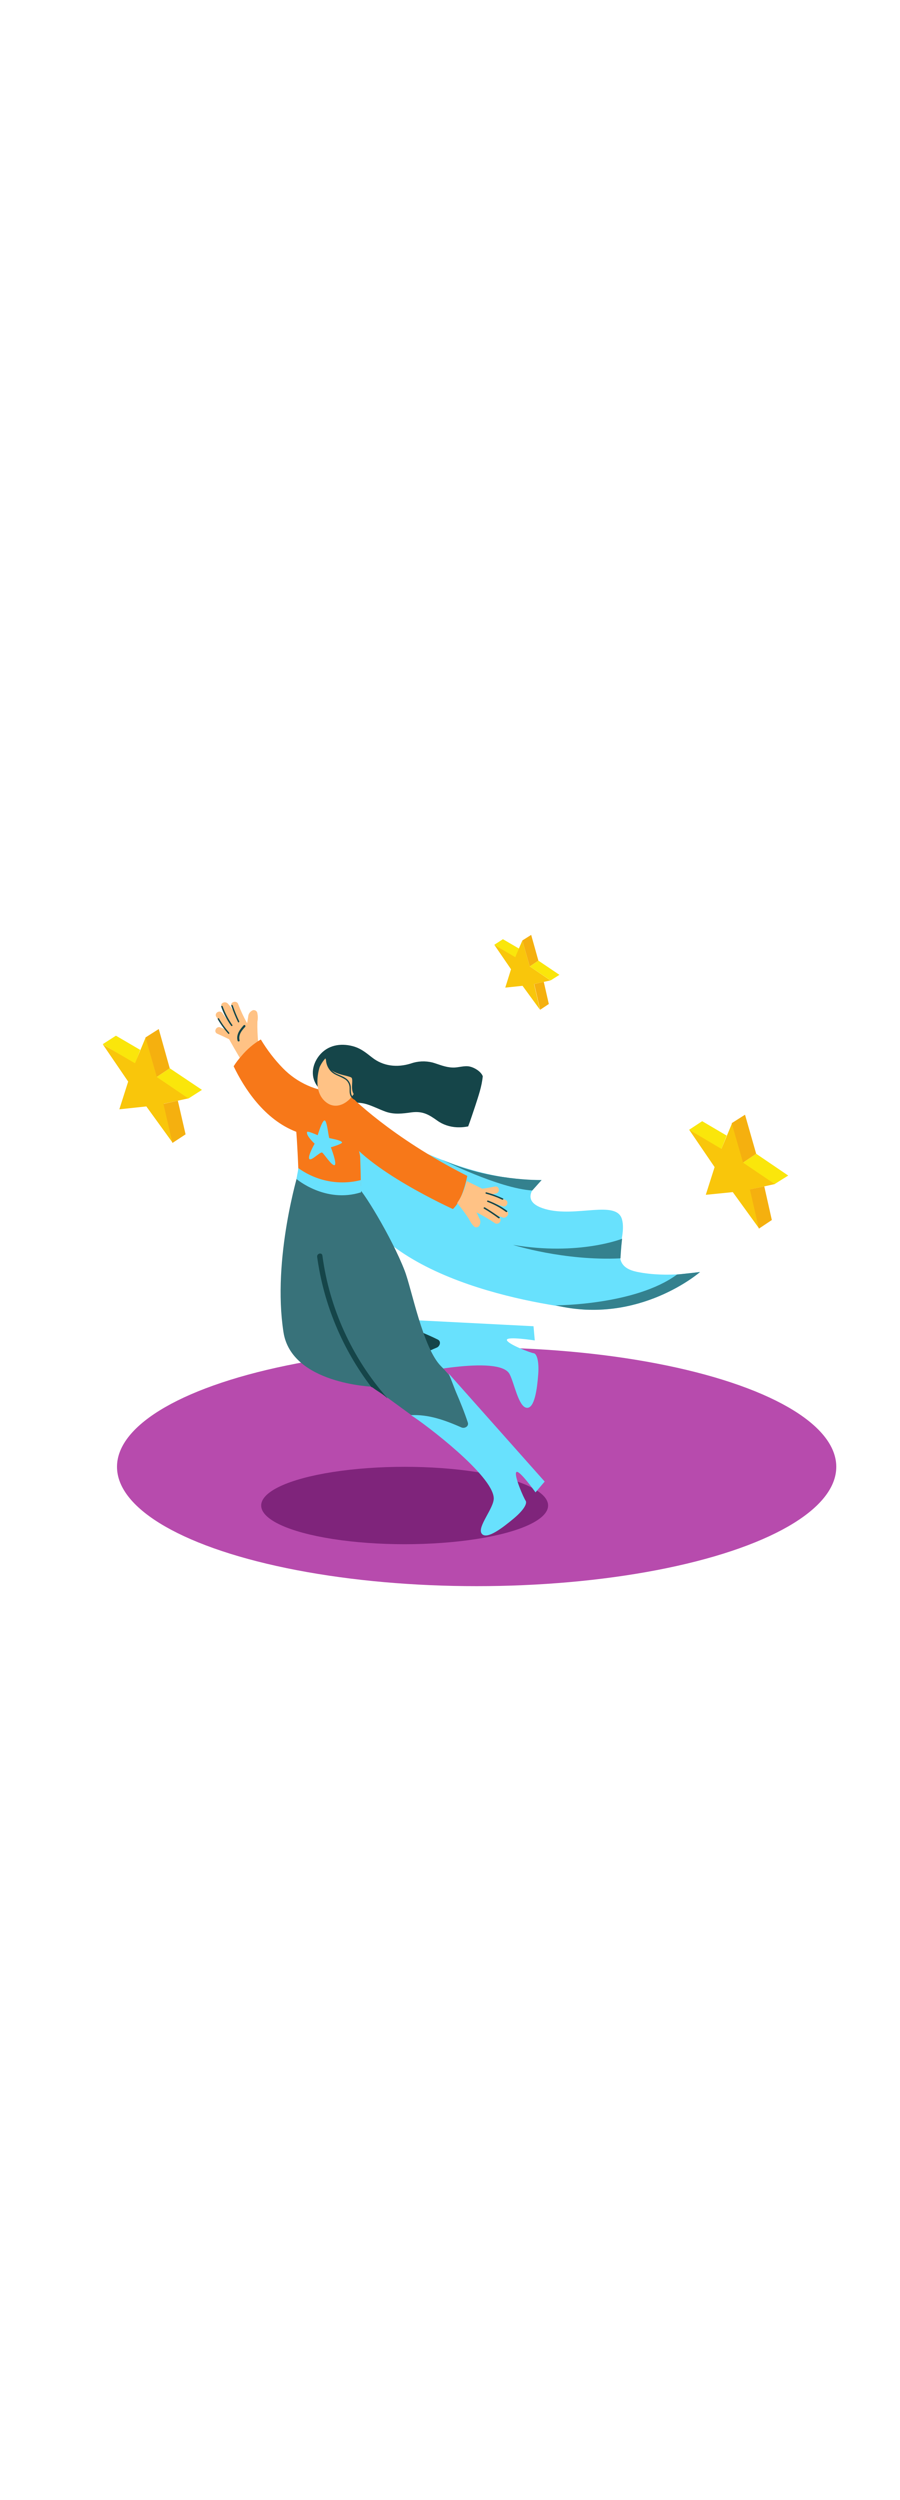 <svg version="1.1" id="Layer_1" xmlns="http://www.w3.org/2000/svg" xmlns:xlink="http://www.w3.org/1999/xlink" x="0px" y="0px" viewBox="0 0 500 500" style="width: 180px;" xml:space="preserve" data-imageid="superwoman-95" imageName="Superwoman" class="illustrations_image">
<style type="text/css">
	.st0_superwoman-95{fill:#B74BAD;}
	.st1_superwoman-95{fill:#7F247B;}
	.st2_superwoman-95{fill:#68E1FD;}
	.st3_superwoman-95{fill:#154549;}
	.st4_superwoman-95{fill:#FFC285;}
	.st5_superwoman-95{fill:#38727A;}
	.st6_superwoman-95{fill:#F77819;}
	.st7_superwoman-95{opacity:0.61;fill:#154549;enable-background:new    ;}
	.st8_superwoman-95{fill:#FAE60B;}
	.st9_superwoman-95{fill:#F9C60B;}
	.st10_superwoman-95{fill:#F5B00F;}
</style>
<ellipse id="Base_superwoman-95" class="st0_superwoman-95" cx="264.8" cy="370.4" rx="199.8" ry="66.3"/>
<ellipse id="Shadow_superwoman-95" class="st1_superwoman-95" cx="224.8" cy="391.9" rx="79.7" ry="21.5"/>
<g id="Character_superwoman-95">
	<path class="st2_superwoman-95 targetColor" d="M181,163.6c0,0,61.7,48.5,119.8,47.5c0,0-15,11.2,2.1,16.1s39.8-5.4,42.7,5.9s-8.8,25.5,8.3,29s34.9,0,34.9,0&#10;&#9;&#9;s-38.3,24.2-66.8,20.7s-121.1-18.5-131-76.5" style="fill: rgb(104, 225, 253);"/>
	<path class="st3_superwoman-95" d="M224.8,289.8c0.9-0.4,23.4,5.6,23.4,5.6l5,12l-15.3,5.4"/>
	<path class="st2_superwoman-95 targetColor" d="M296.5,307.3c-1.7-0.2-14.4-5-14.9-7.3s15.5,0.2,15.5,0.2l-0.7-7.9l-80.3-4.1c3.5,1.3,6.8,2.9,10.3,4.3&#10;&#9;&#9;c5.7,2.2,11.3,4.5,16.8,7.2c2.1,1,1.2,3.8-0.6,4.5c-9.1,3.7-17.3,9.4-23.9,16.8c9.4-2.2,58.6-13.1,64.4-2.1&#10;&#9;&#9;c2.6,4.9,4.9,18,9.4,18.7s5.9-10.6,6.5-18.4S298.1,307.5,296.5,307.3z" style="fill: rgb(104, 225, 253);"/>
	<path class="st3_superwoman-95" d="M260.1,181.3c1.4-3.7,2.6-7.5,3.9-11.3c1.7-5.3,3.7-10.9,4.2-16.6c-1-2.6-4.5-4.7-7-5.3&#10;&#9;&#9;c-3.1-0.8-6.4,0.6-9.6,0.5c-4.2-0.1-7.5-1.7-11.3-2.8c-4-1-8.3-0.8-12.2,0.6c-7.5,2.3-15.2,1.5-21.4-3.4c-3.6-2.8-6.3-5.1-10.8-6.3&#10;&#9;&#9;c-6.9-1.8-14-0.5-18.6,5.3c-4.1,5.2-5,12.1-0.6,17.5c2.2,2.7,5.4,3.9,8.7,4.9c3,0.9,5.9,2.7,9,3.2l0.3,0.1c2.9,0.5,5.9,0.3,8.8,1.2&#10;&#9;&#9;c3.7,1.1,7.1,2.9,10.7,4.2c4.8,1.7,9.4,1.1,14.4,0.4c6.3-0.8,9.6,1.2,14.5,4.7c0.3,0.2,0.6,0.4,0.9,0.6c3.4,2.1,7.4,3.1,11.4,3&#10;&#9;&#9;C256.9,181.8,258.5,181.6,260.1,181.3z"/>
	<path class="st4_superwoman-95" d="M146.6,140.4c-1.1-1.9-2.2-3.9-3.2-6c-0.3-3.7-0.5-7.5-0.4-11.2c0.3-1.6,0.3-3.2,0-4.7&#10;&#9;&#9;c-0.1-1.1-1.1-1.9-2.2-1.8c-0.1,0-0.3,0-0.4,0.1c-1.4,0.6-2.4,1.9-2.5,3.4c-0.2,1.2-0.4,2.5-0.6,3.8c-1.9-3.4-3.6-7-5-10.7&#10;&#9;&#9;c-0.9-2.3-4.7-1.1-3.7,1.2l1,2.5c-0.9-1.4-1.9-2.7-3-3.9c-1.3-1.5-4.4-0.6-3.5,1.7c1.2,3,2.7,6,4.4,8.8c-1.4-1.7-2.7-3.5-4-5.3&#10;&#9;&#9;c-1.5-2-4.7,0.1-3.3,2.2c1.8,2.5,3.7,5,5.7,7.3c-1.1-0.5-2.2-1-3.4-1.5c-2.3-1-4.1,2.5-1.8,3.5s4.4,2,6.6,3.1&#10;&#9;&#9;c0,0.1,0.1,0.2,0.1,0.2c3.4,6.1,6.9,12,10.5,17.9c1.3,2.1,4.6,0,3.3-2.2l-1.6-2.8c0.6-0.2,1.1-0.6,1.4-1.1c1,0.6,2.2,0.2,2.7-0.7&#10;&#9;&#9;c0.2-0.3,0.3-0.6,0.3-0.9c1,0.5,2.2,0.1,2.7-0.9C147,141.7,147,141,146.6,140.4z"/>
	<path class="st3_superwoman-95" d="M135.4,125.1c-2.2,2.4-4.3,5.2-3.4,8.6c0.2,0.7,1.3,0.4,1.1-0.2c-0.8-3,1.2-5.5,3.1-7.5&#10;&#9;&#9;C136.7,125.4,135.9,124.6,135.4,125.1z"/>
	<path class="st3_superwoman-95" d="M132.9,122.9c-1.4-2.9-2.6-5.8-3.6-8.8c-0.2-0.5-1-0.3-0.8,0.2c1.1,3.1,2.3,6.1,3.7,9&#10;&#9;&#9;C132.4,123.8,133.1,123.4,132.9,122.9z"/>
	<path class="st3_superwoman-95" d="M129.1,125c-2.2-3.2-4.1-6.7-5.4-10.4c-0.2-0.5-1-0.3-0.8,0.2c1.3,3.8,3.2,7.4,5.5,10.6&#10;&#9;&#9;C128.7,125.8,129.4,125.4,129.1,125z"/>
	<path class="st3_superwoman-95" d="M127.3,129.2c-2.1-2.4-4-5-5.6-7.8c-0.3-0.5-1-0.1-0.7,0.4c1.6,2.8,3.6,5.5,5.8,8&#10;&#9;&#9;C127.1,130.2,127.7,129.6,127.3,129.2z"/>
	<path class="st5_superwoman-95" d="M165.9,206.4c0,0-14.8,48.3-8.4,89.3c4.5,28.6,49.4,30.2,49.4,30.2l64.6,47.1c0,0-5.9,13.4,12.3-9.6&#10;&#9;&#9;c0,0-28.7-38.8-38.8-48.9s-16.3-43.1-20.2-53.1c-7.1-18.4-24.2-46.4-26.6-46.7"/>
	<path class="st6_superwoman-95" d="M200.1,197.9c-2-10.1-6.5-21.6-2.7-31.1c-0.4-1.3-3.9-1.6-4.4-2.3l-5.9-2.2c-11.3-0.4-22-5.2-29.9-13.3&#10;&#9;&#9;c-4.7-4.8-8.8-10.2-12.3-16c-4.1,2.4-7.7,5.5-10.7,9.1c-1.6,1.8-3.1,3.7-4.4,5.8c5.8,12.1,17,29.6,34.8,36.4c0,0,0.6,6.7,1.2,22.2&#10;&#9;&#9;c0,0,13.4,12.1,34.7,7.9C200.4,208.2,200.3,204,200.1,197.9z"/>
	<path class="st6_superwoman-95" d="M194.5,164.2c0,0,22.5,23.1,65.1,44.6c0,0-2.4,13.4-8,18.4c0,0-49.1-22.2-60.4-42.1"/>
	<path class="st4_superwoman-95" d="M177.6,148.3c0,0-4.7,13.7,4,19.9s20.6-6.8,17.3-18.9S183.1,136.5,177.6,148.3z"/>
	<path class="st3_superwoman-95" d="M200.1,166.2c-1.5,0.3-3-0.1-4-1.2c-1.3-1.3-1.2-3.1-1.2-4.9c0.1-2.2-1-4.4-2.9-5.6c-2.3-1.6-5.2-2-7.2-3.9&#10;&#9;&#9;c-0.2-0.2-0.4-0.4-0.6-0.6c0.3,0.2,0.6,0.5,0.9,0.7c3.4,2,8.4,2.5,10,3.4s-0.9,7,1.9,9.8s9.5-14.4,5.6-19.1s-16.6-10.1-22.1-2.4&#10;&#9;&#9;c0,0,0.2,0.9,0.6,2c0.1,2.1,0.9,4.1,2.2,5.7c2.1,2.6,5.1,3.1,7.8,4.7c1.8,0.9,2.9,2.6,3.1,4.6c0.1,1.6-0.2,3.3,0.5,4.8&#10;&#9;&#9;c1,2.1,3.4,3.3,5.7,2.8C200.8,166.9,200.6,166.1,200.1,166.2z"/>
	<path class="st2_superwoman-95 targetColor" d="M292,389.2c-1-1.4-6.5-13.8-5.2-15.8s10.7,11.2,10.7,11.2l5.1-6l-53.4-60.1c1.5,3.4,2.7,6.9,4.1,10.3&#10;&#9;&#9;c2.4,5.6,4.7,11.2,6.6,17c0.7,2.2-1.9,3.5-3.6,2.7c-9.1-4-18.2-7.3-28-6.8c8.2,5.2,45.4,33.4,46,46c0.3,5.5-9.4,16.1-6.7,19.8&#10;&#9;&#9;s11.7-3.3,17.7-8.3S293,390.6,292,389.2z" style="fill: rgb(104, 225, 253);"/>
	<path class="st3_superwoman-95" d="M207.2,326.5c2.6,2,5.7,3.5,8,5.9c-0.1-0.1-0.1-0.3-0.2-0.4c-19.5-22.2-32-49.7-35.9-79&#10;&#9;&#9;c-0.3-1.9-3.2-1.1-2.9,0.8c3.6,26.3,14,51.2,30.1,72.3C206.6,326.1,206.9,326.3,207.2,326.5z"/>
	<path class="st2_superwoman-95 targetColor" d="M176.5,186.2c0,0,2.5-8.6,3.9-8.2s2.1,9.6,2.6,9.8c1.5,0.4,6.3,1.1,7,2.3c0.5,0.9-6.2,2.8-6.2,2.8&#10;&#9;&#9;s3.6,9.2,2.1,9.9s-6.2-6.8-7-7c-1.3-0.3-6.2,5.1-7.1,3.5s3-8.4,3-8.4s-4.9-4.5-4.2-6.5C170.8,183.6,176.5,186.2,176.5,186.2z" style="fill: rgb(104, 225, 253);"/>
	<path class="st2_superwoman-95 targetColor" d="M345.6,243.7c0,0-23.9,9.6-60.6,3.4c0,0,28.1,9,59.7,7.5C344.7,254.6,345,248.8,345.6,243.7z" style="fill: rgb(104, 225, 253);"/>
	<path class="st2_superwoman-95 targetColor" d="M300.9,211.1c0,0-29.2,0.6-55.3-11.3c0,0,31.3,15.9,50.1,17.1L300.9,211.1z" style="fill: rgb(104, 225, 253);"/>
	<path class="st2_superwoman-95 targetColor" d="M388.9,262.2c0,0-33.9,29.6-80.3,18.5c0,0,44.2,0,67.5-17.1L388.9,262.2z" style="fill: rgb(104, 225, 253);"/>
	<path class="st2_superwoman-95 targetColor" d="M281.5,228.3c-2.7-1.8-5.6-3.4-8.6-4.7c2.1,0.6,4.2,1.3,6.3,2.1c2.4,0.9,3.9-2.8,1.5-3.6&#10;&#9;&#9;c-2.9-1.1-5.9-2-8.9-2.8c1.2-0.2,2.5-0.4,3.7-0.7c2.5-0.5,2-4.4-0.5-3.9s-4.7,0.9-7.1,1.2c-0.1,0-0.2-0.1-0.2-0.1&#10;&#9;&#9;c-2.8-1.4-5.6-2.8-8.4-4.1c-1,4.4-2.8,8.5-5.3,12.2c2.3,2.8,4.5,5.7,6.5,8.8c0.7,1.4,1.5,2.8,2.6,3.9c0.7,0.9,1.9,1,2.8,0.3&#10;&#9;&#9;c0.1-0.1,0.2-0.2,0.3-0.3c0.8-1.3,0.9-2.9,0.1-4.2c-0.5-1.1-1.1-2.3-1.6-3.4c3.5,1.8,6.9,3.8,10.2,6c2.1,1.4,4.5-1.7,2.4-3.1&#10;&#9;&#9;l-2.3-1.5c1.5,0.6,3.1,1.1,4.7,1.6C281.5,232.2,283.5,229.6,281.5,228.3z" style="fill: rgb(104, 225, 253);"/>
	<path class="st2_superwoman-95 targetColor" d="M268.9,227c2.8,1.6,5.4,3.4,8,5.3c0.4,0.3,1-0.3,0.6-0.6c-2.6-1.9-5.3-3.7-8.1-5.4&#10;&#9;&#9;C268.8,226,268.4,226.8,268.9,227z" style="fill: rgb(104, 225, 253);"/>
	<path class="st2_superwoman-95 targetColor" d="M270.8,223.2c3.7,1.4,7.2,3.3,10.3,5.6c0.4,0.3,1-0.3,0.6-0.6c-3.2-2.4-6.8-4.3-10.5-5.7&#10;&#9;&#9;C270.7,222.3,270.3,223,270.8,223.2z" style="fill: rgb(104, 225, 253);"/>
	<path class="st2_superwoman-95 targetColor" d="M270,218.7c3.1,0.8,6.1,1.9,9,3.3c0.5,0.2,0.9-0.5,0.4-0.7c-3-1.4-6.1-2.6-9.3-3.4c-0.2,0-0.4,0.2-0.4,0.5&#10;&#9;&#9;C269.8,218.5,269.9,218.6,270,218.7z" style="fill: rgb(104, 225, 253);"/>
	<path class="st7_superwoman-95" d="M345.6,243.7c0,0-23.9,9.6-60.6,3.4c0,0,28.1,9,59.7,7.5C344.7,254.6,345,248.8,345.6,243.7z"/>
	<path class="st7_superwoman-95" d="M300.9,211.1c0,0-29.2,0.6-55.3-11.3c0,0,31.3,15.9,50.1,17.1L300.9,211.1z"/>
	<path class="st7_superwoman-95" d="M388.9,262.2c0,0-33.9,29.6-80.3,18.5c0,0,44.2,0,67.5-17.1L388.9,262.2z"/>
	<path class="st4_superwoman-95" d="M281.5,228.3c-2.7-1.8-5.6-3.4-8.6-4.7c2.1,0.6,4.2,1.3,6.3,2.1c2.4,0.9,3.9-2.8,1.5-3.6&#10;&#9;&#9;c-2.9-1.1-5.9-2-8.9-2.8c1.2-0.2,2.5-0.4,3.7-0.7c2.5-0.5,2-4.4-0.5-3.9s-4.7,0.9-7.1,1.2c-0.1,0-0.2-0.1-0.2-0.1&#10;&#9;&#9;c-2.8-1.4-5.6-2.8-8.4-4.1c-1,4.4-2.8,8.5-5.3,12.2c2.3,2.8,4.5,5.7,6.5,8.8c0.7,1.4,1.5,2.8,2.6,3.9c0.7,0.9,1.9,1,2.8,0.3&#10;&#9;&#9;c0.1-0.1,0.2-0.2,0.3-0.3c0.8-1.3,0.9-2.9,0.1-4.2c-0.5-1.1-1.1-2.3-1.6-3.4c3.5,1.8,6.9,3.8,10.2,6c2.1,1.4,4.5-1.7,2.4-3.1&#10;&#9;&#9;l-2.3-1.5c1.5,0.6,3.1,1.1,4.7,1.6C281.5,232.2,283.5,229.6,281.5,228.3z"/>
	<path class="st3_superwoman-95" d="M268.9,227c2.8,1.6,5.4,3.4,8,5.3c0.4,0.3,1-0.3,0.6-0.6c-2.6-1.9-5.3-3.7-8.1-5.4&#10;&#9;&#9;C268.8,226,268.4,226.8,268.9,227z"/>
	<path class="st3_superwoman-95" d="M270.8,223.2c3.7,1.4,7.2,3.3,10.3,5.6c0.4,0.3,1-0.3,0.6-0.6c-3.2-2.4-6.8-4.3-10.5-5.7&#10;&#9;&#9;C270.7,222.3,270.3,223,270.8,223.2z"/>
	<path class="st3_superwoman-95" d="M270,218.7c3.1,0.8,6.1,1.9,9,3.3c0.5,0.2,0.9-0.5,0.4-0.7c-3-1.4-6.1-2.6-9.3-3.4c-0.2,0-0.4,0.2-0.4,0.5&#10;&#9;&#9;C269.8,218.5,269.9,218.6,270,218.7z"/>
	<path class="st2_superwoman-95 targetColor" d="M165.8,204.5l-1.1,6c0,0,16,13.7,35.9,7.4l-0.1-6.8C188.5,214.2,175.8,211.7,165.8,204.5z" style="fill: rgb(104, 225, 253);"/>
</g>
<g id="Stars_superwoman-95">
	<polygon class="st8_superwoman-95" points="382.8,183.2 390.1,178.4 403.7,186.4 400.7,194.1 &#9;"/>
	<path class="st9_superwoman-95" d="M392.1,219.3l4.9-15.4l-14.1-20.7c0,0,17.9,10.6,17.9,10.6s5.9-14.3,5.9-14.3l6.3,21.9l17.6,11.9l-13.8,3&#10;&#9;&#9;l5,21.8l-14.7-20.3L392.1,219.3z"/>
	<polygon class="st8_superwoman-95" points="412.8,201.4 430.4,213.3 437.9,208.6 420.1,196.5 &#9;"/>
	<polygon class="st10_superwoman-95" points="406.5,179.5 413.9,174.8 420.1,196.5 412.8,201.4 &#9;"/>
	<polygon class="st10_superwoman-95" points="416.6,216.3 421.6,238.1 428.8,233.3 424.6,214.6 &#9;"/>
	<polygon class="st8_superwoman-95" points="57.1,135.6 64.4,130.9 77.9,138.8 75,146.6 &#9;"/>
	<path class="st9_superwoman-95" d="M66.3,171.8l4.9-15.4l-14.1-20.7c0,0,17.9,10.6,17.9,10.5s5.9-14.3,5.9-14.3l6.3,21.9l17.6,11.9l-13.8,3&#10;&#9;&#9;l5,21.8l-14.7-20.3L66.3,171.8z"/>
	<polygon class="st8_superwoman-95" points="87.1,153.8 104.7,165.8 112.2,161 94.3,149 &#9;"/>
	<polygon class="st10_superwoman-95" points="80.8,131.9 88.2,127.2 94.3,149 87.1,153.8 &#9;"/>
	<polygon class="st10_superwoman-95" points="90.8,168.8 95.8,190.5 103.1,185.7 98.8,167 &#9;"/>
	<polygon class="st8_superwoman-95" points="274.6,80.4 279.4,77.3 288.3,82.5 286.4,87.6 &#9;"/>
	<path class="st9_superwoman-95" d="M280.7,104.2l3.2-10.2l-9.3-13.6c0,0,11.8,7,11.7,6.9s3.9-9.3,3.9-9.3l4.1,14.4l11.5,7.8l-9.1,2l3.3,14.3&#10;&#9;&#9;l-9.7-13.3L280.7,104.2z"/>
	<polygon class="st8_superwoman-95" points="294.3,92.4 305.9,100.2 310.8,97.1 299.1,89.2 &#9;"/>
	<polygon class="st10_superwoman-95" points="290.2,78 295.1,74.9 299.1,89.2 294.3,92.4 &#9;"/>
	<polygon class="st10_superwoman-95" points="296.8,102.2 300.1,116.5 304.9,113.3 302.1,101 &#9;"/>
</g>
</svg>